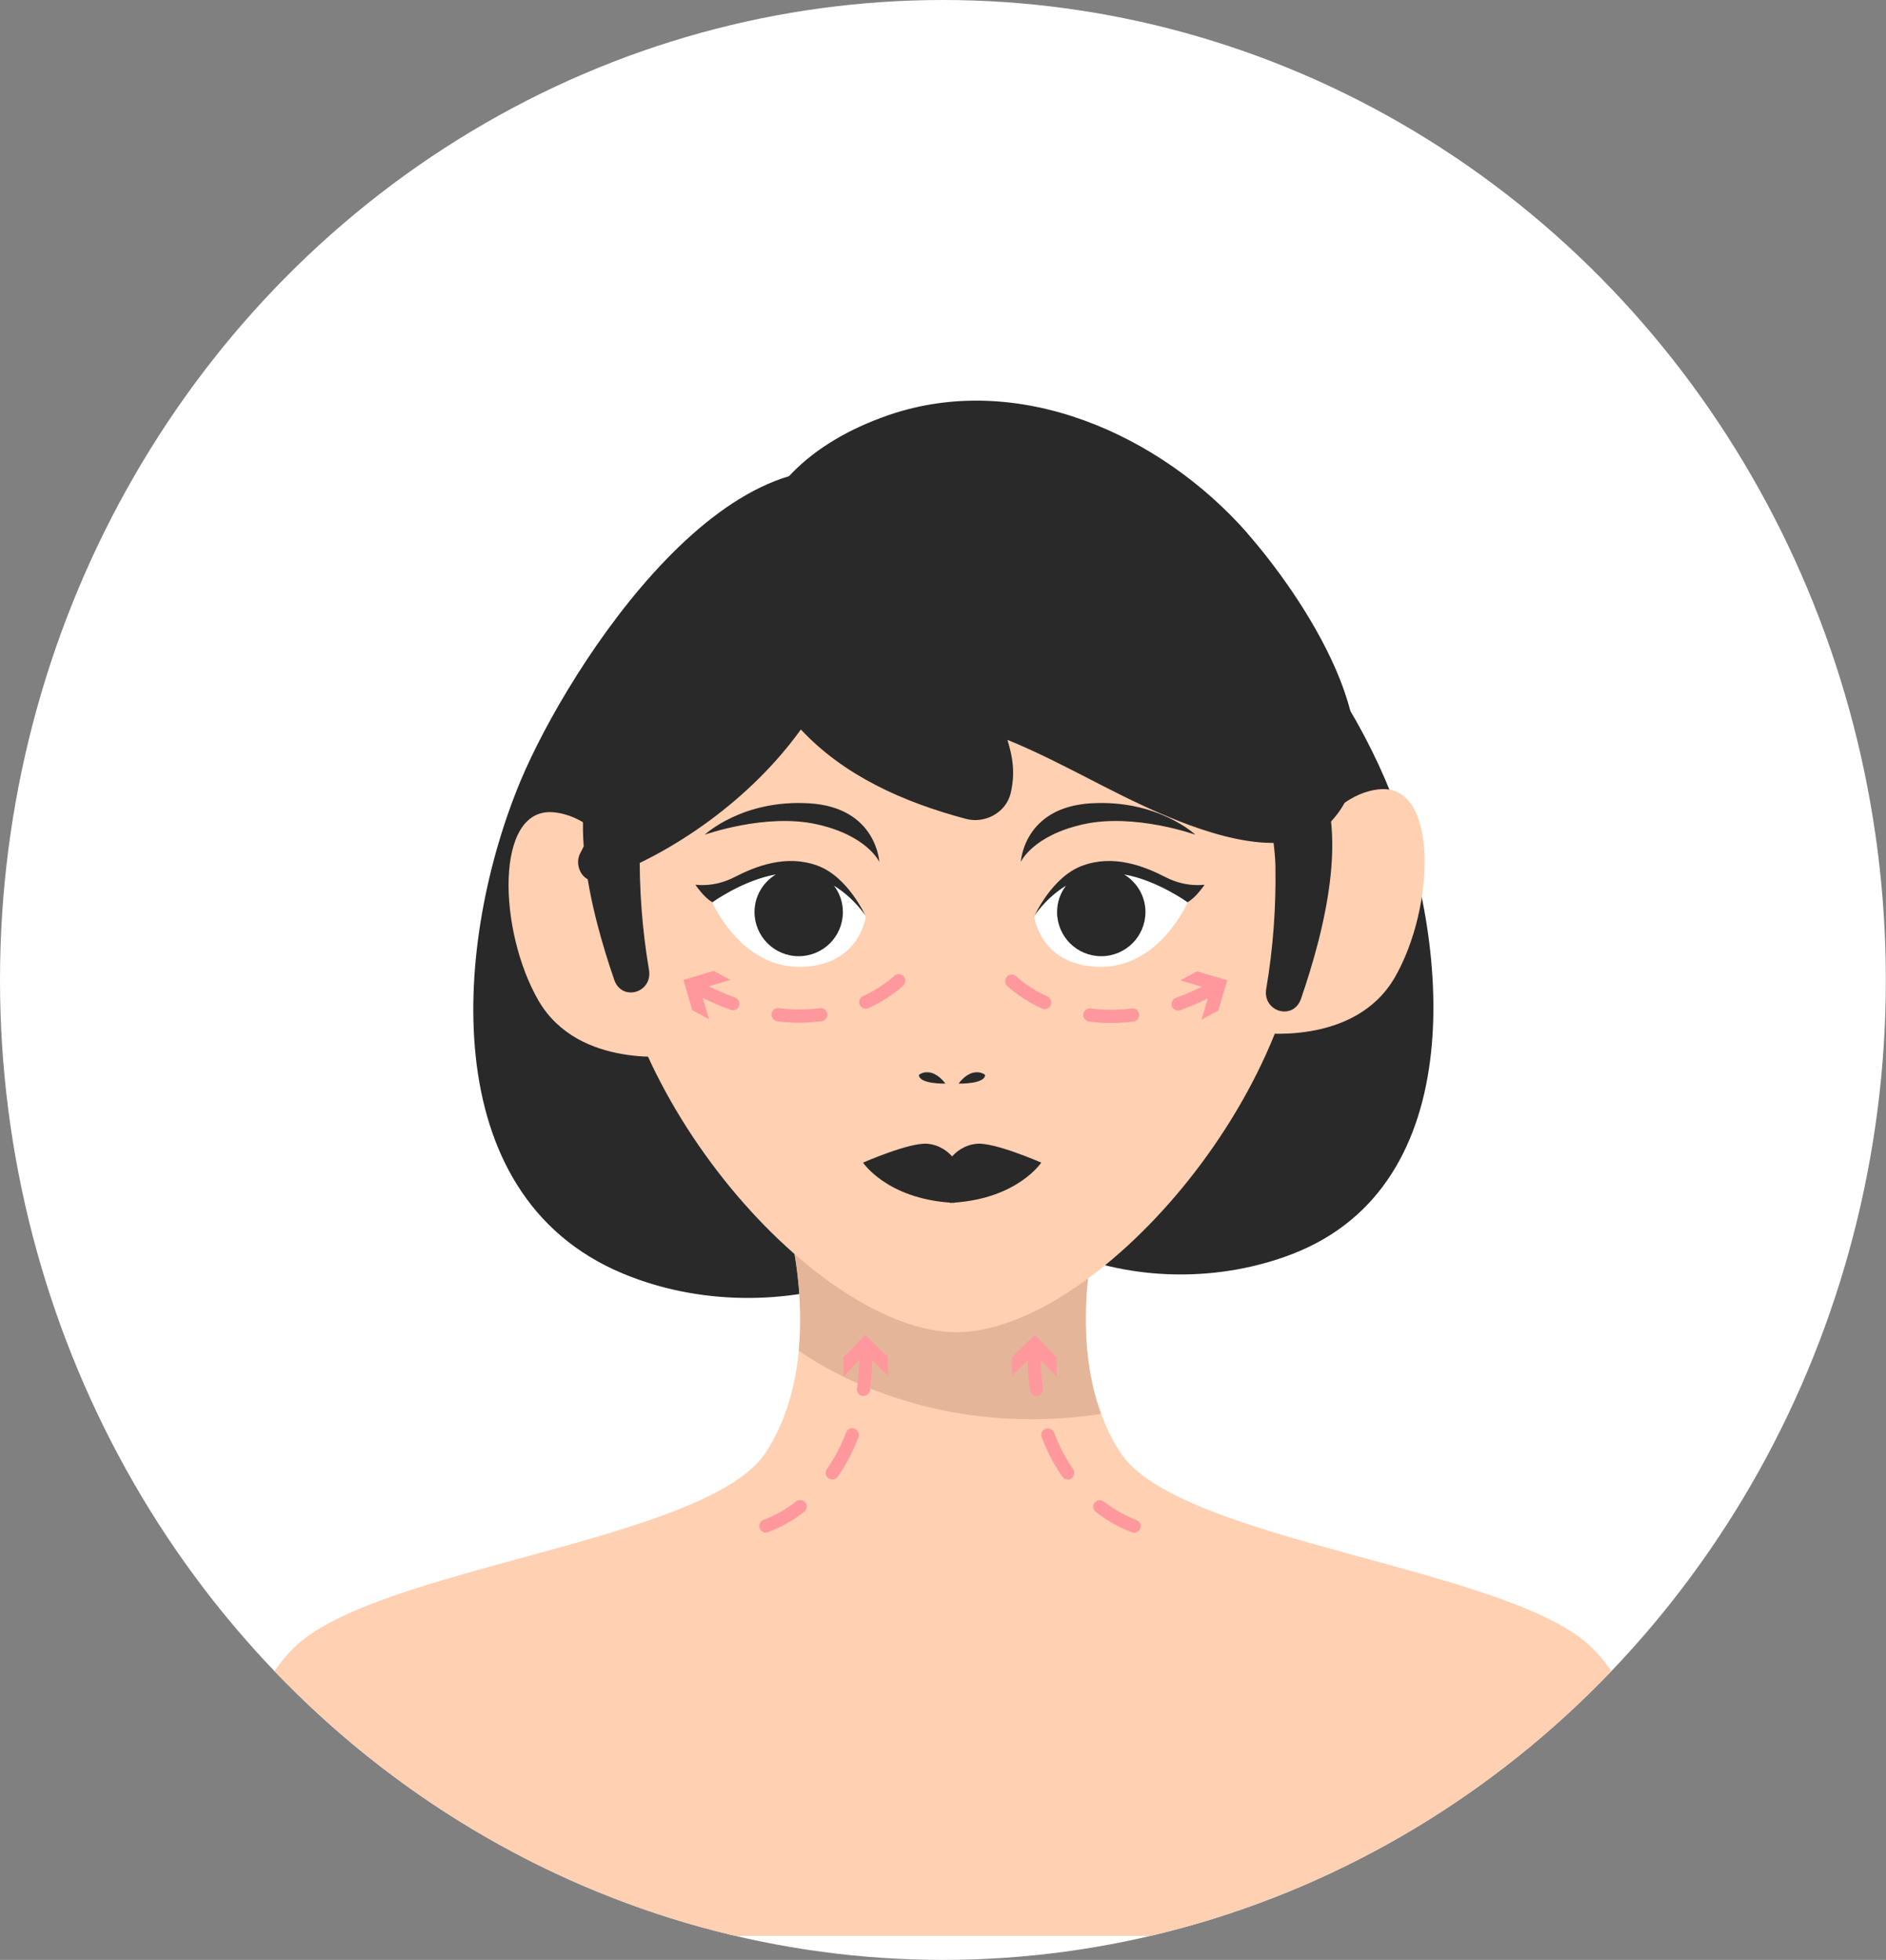 <?xml version="1.0" encoding="UTF-8"?>
<svg id="Layer_2" data-name="Layer 2" xmlns="http://www.w3.org/2000/svg" xmlns:xlink="http://www.w3.org/1999/xlink" viewBox="0 0 131.03 136.16">
  <rect x="0" y="0" width="131.03" height="136.16" fill="#808080" stroke="none"/>
  <defs>
    <style>
      .cls-1 {
        clip-path: url(#clippath);
      }

      .cls-2 {
        fill: none;
      }

      .cls-2, .cls-3, .cls-4, .cls-5, .cls-6, .cls-7 {
        stroke-width: 0px;
      }

      .cls-3 {
        fill: #292929;
      }

      .cls-4 {
        fill: #ff989c;
      }

      .cls-5 {
        fill: #fff;
      }

      .cls-6 {
        fill: #e5b59a;
      }

      .cls-7 {
        fill: #ffd0b2;
      }
    </style>
    <clipPath id="clippath">
      <ellipse class="cls-2" cx="65.51" cy="68.08" rx="65.51" ry="68.08"/>
    </clipPath>
  </defs>
  <g id="OBJECT">
    <g class="cls-1">
      <ellipse class="cls-5" cx="65.51" cy="68.08" rx="65.51" ry="68.08"/>
      <g>
        <g>
          <g>
            <path class="cls-3" d="M60.68,35.9c-6.89-.41-13.79,8.11-17.03,12.97-5.27,7.7-7.7,17.44-5.68,26.36,1.62,8.92,10.14,10.95,18.25,9.33,10.95-2.43,11.35-11.35,10.14-21.08-.81-9.33-2.03-18.65-4.46-27.57"/>
            <path class="cls-3" d="M61.96,33.71c-10.78-5.67-22.49,12.64-25.79,20.53-4.56,10.92-6.13,28.73,7.11,34.24,10.4,4.33,24.56.27,27.87-11.27,1.68-5.87.69-12.15.13-18.11-.8-8.53-1.44-17.93-4.83-25.86-2.02-4.73-10.4-2.41-9.82,2.66,1.25,11.14,4.64,21.94,4.95,33.27.08,2.82.03,6.16-2.08,8.3-2.47,2.5-7.26,2.92-10.57,2.49-9.83-1.27-7.92-15.56-5.41-22.17,1.62-4.27,4.28-8.27,7.29-11.7,3.31-3.77,6.89-5.61,11.16-7.99,1.62-.9,1.68-3.5,0-4.39h0Z"/>
          </g>
          <path class="cls-3" d="M64.39,58.81c.36-3.81.86-7.61,1.43-11.4.62-4.1,1.16-8.61,2.76-12.45.62-1.49,1.69-2.61,3.42-2.61,1.08,0,2.27.62,2.96,1.54,4.59-.2,8.71,3.33,11.86,6.45,4.16,4.12,7.69,9.42,9.84,14.84,4.03,10.13,5.63,27.13-6.9,31.95-9.88,3.79-22.74-.12-25.56-11.01-1.45-5.59-.36-11.67.18-17.3Z"/>
        </g>
        <path class="cls-7" d="M116.85,134.49H14.18s.58-14.36,6.21-19.99c5.63-5.63,28.72-7.38,32.8-13.58,1.45-2.2,2.08-4.74,2.31-7.1.3-3.17-.15-6.02-.4-7.31-.1-.47-.16-.73-.16-.73l1.53.73,9.05,4.28,9.05-4.28,1.53-.73s-.07.26-.16.73c-.37,1.87-1.15,7.06.57,11.72.33.93.77,1.84,1.34,2.7,4.07,6.21,27.17,7.95,32.79,13.58,5.63,5.62,6.21,19.99,6.21,19.99Z"/>
        <path class="cls-6" d="M76.51,98.23c-3.12.48-7.94.73-13.19-.79-3.49-1.01-6.03-2.35-7.83-3.61.3-3.17-.15-6.02-.4-7.31h1.37l9.05,4.28,9.05-4.28h1.37c-.37,1.87-1.15,7.06.57,11.72Z"/>
        <path class="cls-7" d="M90.75,61.41c0,14.75-14.84,31.14-24.3,31.14s-24.3-16.39-24.3-31.14,9.87-26.71,24.26-26.71,24.35,11.96,24.35,26.71Z"/>
        <path class="cls-7" d="M44.89,62.8s-2.38-6.03-6.46-6.37c-4.08-.34-3.82,8.24-1.02,13.08,2.8,4.84,9.6,3.82,9.6,3.82l-2.12-10.53Z"/>
        <path class="cls-7" d="M89.42,61.2s2.38-6.03,6.46-6.37c4.08-.34,3.82,8.24,1.02,13.08-2.8,4.84-9.6,3.82-9.6,3.82l2.12-10.53Z"/>
        <path class="cls-3" d="M61.09,59.88s-.82-1.84-4.37-2.62c-3.54-.78-7.76.73-7.76.73,0,0,2.62-2.47,7.28-2.18s4.85,4.07,4.85,4.07Z"/>
        <path class="cls-5" d="M60.15,63.67s-1.46-2.29-3.71-2.98c-2.26-.69-4.66-.07-6.95,2,0,0,1.93,4.51,6.08,4.48s4.58-3.49,4.58-3.49Z"/>
        <path class="cls-3" d="M60.15,63.67s-1.22-2.77-3.38-3.54c-2.16-.78-4.25.04-5.77.82-1.42.73-2.69.51-2.69.51,0,0,.61.92,1.19,1.22,0,0,2.12-1.53,4.4-1.93-.88.54-1.48,1.5-1.48,2.61,0,1.69,1.37,3.07,3.07,3.07s3.07-1.37,3.07-3.07c0-.69-.23-1.32-.62-1.83,1.45.89,2.22,2.13,2.22,2.13Z"/>
        <path class="cls-3" d="M70.92,59.88s.82-1.84,4.37-2.62c3.54-.78,7.76.73,7.76.73,0,0-2.62-2.47-7.28-2.18-4.66.29-4.85,4.07-4.85,4.07Z"/>
        <path class="cls-5" d="M71.85,63.67s1.46-2.29,3.71-2.98c2.26-.69,4.66-.07,6.95,2,0,0-1.93,4.51-6.08,4.48-4.15-.04-4.58-3.49-4.58-3.49Z"/>
        <path class="cls-3" d="M71.85,63.67s1.22-2.77,3.38-3.54c2.16-.78,4.25.04,5.77.82,1.42.73,2.69.51,2.69.51,0,0-.61.92-1.19,1.22,0,0-2.12-1.53-4.4-1.93.88.54,1.48,1.5,1.48,2.61,0,1.69-1.37,3.07-3.07,3.07s-3.07-1.37-3.07-3.07c0-.69.23-1.32.62-1.83-1.45.89-2.22,2.13-2.22,2.13Z"/>
        <path class="cls-3" d="M63.85,74.67s.33-.29.88-.13c.55.16.95.74.95.74,0,0-1.84.05-1.84-.61Z"/>
        <path class="cls-3" d="M68.43,74.67s-.33-.29-.88-.13c-.55.16-.95.74-.95.74,0,0,1.84.05,1.84-.61Z"/>
        <path class="cls-3" d="M72.34,80.77s-3.24-1.42-4.47-1.31c-.9.08-1.48.6-1.72.88-.25-.28-.82-.8-1.72-.88-1.23-.11-4.47,1.31-4.47,1.31,0,0,1.63,2.47,6.05,2.78v.02s.09,0,.14-.01c.05,0,.09,0,.14.01v-.02c4.43-.31,6.05-2.78,6.05-2.78Z"/>
        <path class="cls-3" d="M45.09,67.39c-.48-2.83-.69-5.68-.64-8.55.05-2.36.91-4.78.08-7.04-.31-.85-1.51-1.4-2.2-.58-3.47,4.1-1.22,12.3.34,16.84.53,1.55,2.68.91,2.42-.67h0Z"/>
        <path class="cls-3" d="M87.97,68.71c.48-2.83.69-5.68.64-8.55-.05-2.36-.91-4.78-.08-7.04.31-.85,1.51-1.4,2.2-.58,3.47,4.1,1.22,12.3-.34,16.84-.53,1.55-2.68.91-2.42-.67h0Z"/>
        <path class="cls-3" d="M86.67,37.05c-6.04-6.88-15.93-11.31-24.94-8.21-5.43,1.87-9.23,5.43-9.69,10.32-.45.05-1.16.4-1.59.7-1.52,1.06-2.17,2.97-3.28,4.35-.88.56-1.72,1.25-2.64,2.16-2.06,2.07-3.85,4.69-4.37,7.6-.28,1.59.25,2.85,1.17,3.62-.4.55-.75,1.13-1.04,1.73-.43.88.28,2.19,1.38,1.8,5.15-1.83,10.53-5.65,13.97-10.44,3.01,3.22,7.12,5.05,11.47,6.21,1.3.35,2.77-.42,3.1-1.76.35-1.45.13-2.6-.22-3.73,3.65,1.48,7.05,3.58,10.67,5.13,3.07,1.32,9.05,3.56,11.87.48,4.97-5.42-2.22-15.81-5.88-19.97Z"/>
        <g>
          <path class="cls-4" d="M60.15,70.08c-.17,0-.34-.1-.42-.27-.1-.23,0-.5.23-.61.81-.37,1.55-.85,2.18-1.41.19-.17.48-.15.64.04.17.19.15.48-.04.65-.7.63-1.51,1.15-2.41,1.56-.06.03-.13.04-.19.04Z"/>
          <path class="cls-4" d="M55.57,71.05c-.19,0-.38,0-.57-.01-.33-.02-.67-.04-1-.09-.25-.03-.43-.26-.4-.51.03-.25.25-.43.51-.4.31.04.62.06.93.08.64.03,1.3,0,1.93-.08.24-.03.48.15.51.4.03.25-.15.48-.4.51-.5.06-1.01.1-1.52.1Z"/>
          <path class="cls-4" d="M50.89,70.18c-.05,0-.1,0-.15-.03-.85-.31-1.72-.7-2.56-1.15-.22-.12-.3-.4-.18-.62.12-.22.4-.3.62-.18.81.44,1.63.81,2.44,1.1.24.09.36.35.28.59-.07.19-.24.3-.43.3Z"/>
          <polygon class="cls-4" points="50.74 68.08 48.63 68.7 49.26 70.81 48.1 70.18 47.48 68.08 49.58 67.45 50.74 68.08"/>
        </g>
        <g>
          <path class="cls-4" d="M72.59,70.11c-.06,0-.13-.01-.19-.04-.9-.41-1.71-.93-2.41-1.56-.19-.17-.21-.46-.04-.65.17-.19.46-.21.64-.04.63.57,1.37,1.04,2.18,1.41.23.1.33.38.23.61-.08.17-.24.27-.42.27Z"/>
          <path class="cls-4" d="M77.17,71.07c-.51,0-1.02-.03-1.51-.1-.25-.03-.43-.26-.4-.51.03-.25.26-.42.51-.4.64.08,1.29.11,1.93.08.31-.01.62-.04.93-.08.24-.04.48.15.51.4s-.15.48-.4.51c-.33.04-.67.07-1,.09-.19,0-.38.01-.58.01Z"/>
          <path class="cls-4" d="M81.85,70.21c-.19,0-.36-.12-.43-.3-.08-.24.04-.5.28-.59.81-.29,1.63-.66,2.44-1.1.22-.12.5-.04.62.18.12.22.04.5-.18.62-.85.46-1.71.85-2.56,1.15-.05.02-.1.03-.15.03Z"/>
          <polygon class="cls-4" points="83.48 70.83 84.1 68.73 82 68.11 83.16 67.48 85.26 68.1 84.64 70.21 83.48 70.83"/>
        </g>
        <g>
          <path class="cls-4" d="M53.21,106.48c-.18,0-.36-.11-.43-.3-.09-.24.03-.5.27-.59.79-.3,1.56-.73,2.26-1.28.2-.15.48-.12.64.08.16.2.12.49-.08.64-.78.6-1.62,1.08-2.5,1.41-.05.02-.11.03-.16.03Z"/>
          <path class="cls-4" d="M57.82,102.78c-.09,0-.18-.03-.26-.08-.21-.14-.26-.43-.11-.64.37-.53.69-1.09.97-1.68.13-.28.25-.57.36-.86.09-.24.35-.36.59-.27.24.09.36.35.27.59-.12.31-.25.62-.39.93-.29.63-.65,1.24-1.04,1.81-.09.13-.23.2-.38.2Z"/>
          <path class="cls-4" d="M59.99,96.98s-.04,0-.06,0c-.25-.03-.43-.27-.39-.52.12-.85.17-1.75.16-2.67,0-.25.2-.46.45-.46h0c.25,0,.45.2.46.45.01.96-.04,1.91-.17,2.8-.03.23-.23.39-.45.39Z"/>
          <polygon class="cls-4" points="61.7 95.58 60.13 94.05 58.6 95.63 58.58 94.31 60.11 92.74 61.68 94.26 61.7 95.58"/>
        </g>
        <g>
          <path class="cls-4" d="M78.79,106.48c-.05,0-.11,0-.16-.03-.88-.33-1.72-.81-2.5-1.41-.2-.15-.24-.44-.08-.64.15-.2.44-.24.64-.08.71.55,1.47.98,2.26,1.28.24.09.36.35.27.59-.07.18-.24.3-.43.3Z"/>
          <path class="cls-4" d="M74.18,102.78c-.14,0-.29-.07-.38-.2-.4-.57-.75-1.18-1.04-1.81-.14-.3-.27-.61-.39-.92-.09-.24.03-.5.27-.59.23-.09.5.03.59.27.11.29.23.58.36.86.27.58.6,1.15.96,1.68.14.21.09.49-.11.64-.08.06-.17.08-.26.08Z"/>
          <path class="cls-4" d="M72.01,96.98c-.22,0-.42-.17-.45-.39-.12-.9-.18-1.84-.17-2.8,0-.25.21-.45.46-.45h0c.25,0,.45.21.45.46-.01.92.04,1.81.16,2.67.03.25-.14.48-.39.52-.02,0-.04,0-.06,0Z"/>
          <polygon class="cls-4" points="73.4 95.63 71.87 94.05 70.3 95.58 70.32 94.26 71.89 92.74 73.42 94.31 73.4 95.63"/>
        </g>
      </g>
    </g>
  </g>
</svg>